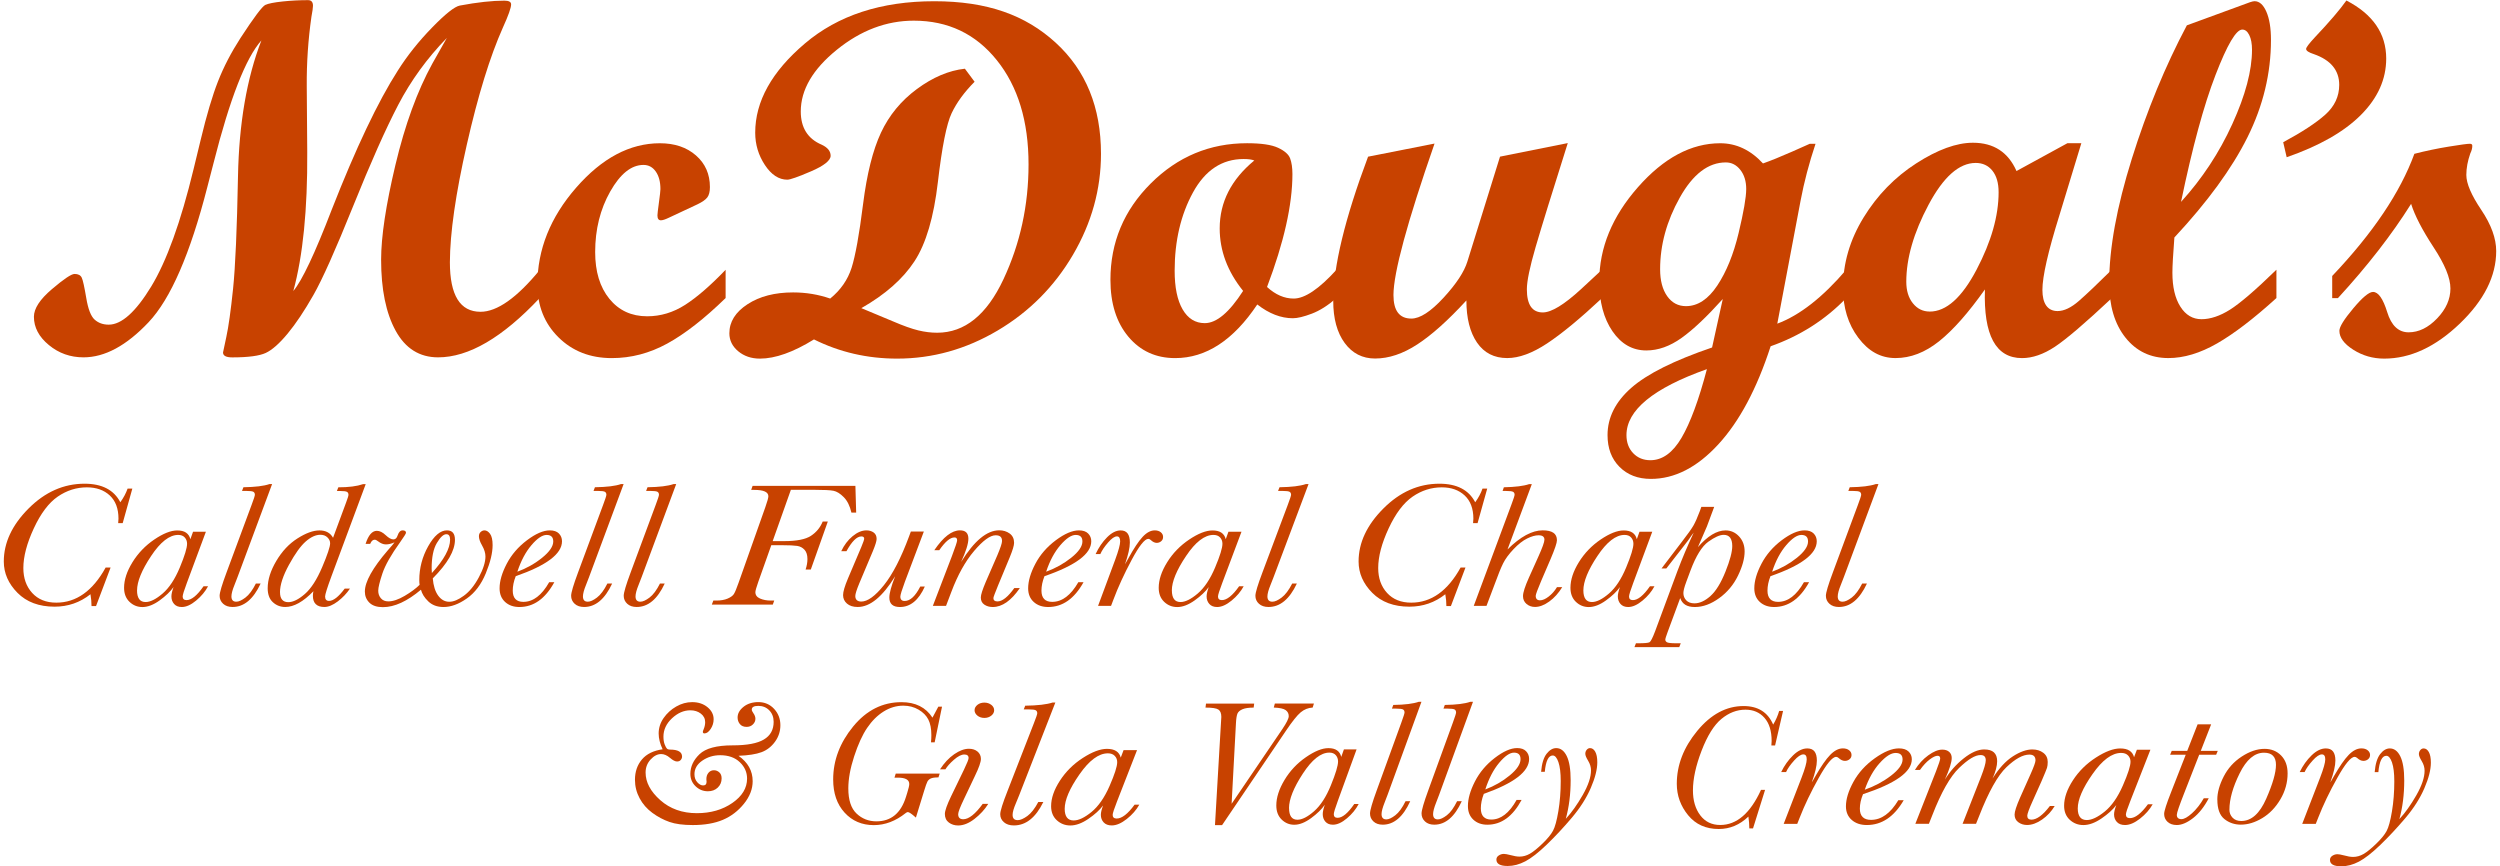<svg width="329" height="114" viewBox="0 0 329 114" fill="none" xmlns="http://www.w3.org/2000/svg">
<g clip-path="url(#clip0_129_14126)">
<path d="M71.02 39.223C66.129 44.429 61.673 47.027 57.655 47.027C55.21 47.027 53.35 45.861 52.07 43.529C50.79 41.198 50.155 38.08 50.155 34.171C50.155 31.148 50.781 26.991 52.038 21.704C53.295 16.417 54.918 11.966 56.901 8.36L58.803 4.993C56.202 7.668 54.077 10.601 52.413 13.787C50.749 16.973 48.77 21.424 46.467 27.144C44.163 32.865 42.422 36.765 41.242 38.834C40.063 40.904 38.934 42.599 37.851 43.905C36.768 45.211 35.808 46.06 34.967 46.449C34.126 46.837 32.659 47.032 30.561 47.032C29.752 47.032 29.35 46.815 29.35 46.385C29.35 46.34 29.496 45.662 29.784 44.343C30.072 43.023 30.369 40.913 30.671 38.012C30.972 35.111 31.187 30.177 31.32 23.213C31.452 16.25 32.476 10.285 34.4 5.319C32.343 7.628 30.245 13.005 28.106 21.446L27.284 24.618C25.03 33.407 22.453 39.341 19.546 42.413C16.639 45.491 13.787 47.027 10.989 47.027C9.262 47.027 7.74 46.489 6.433 45.409C5.121 44.329 4.463 43.087 4.463 41.686C4.463 40.606 5.249 39.399 6.826 38.057C8.403 36.715 9.394 36.051 9.81 36.051C10.286 36.051 10.601 36.214 10.756 36.539C10.912 36.864 11.104 37.755 11.351 39.209C11.593 40.669 11.959 41.618 12.452 42.061C12.946 42.504 13.563 42.725 14.308 42.725C15.994 42.725 17.855 41.058 19.889 37.723C21.922 34.388 23.787 29.232 25.474 22.26L26.424 18.342C27.192 15.147 27.947 12.598 28.692 10.7C29.436 8.803 30.424 6.9 31.649 5.002C33.422 2.282 34.514 0.831 34.917 0.646C35.319 0.461 36.078 0.312 37.193 0.194C38.308 0.077 39.419 0.018 40.534 0.018C40.973 0.018 41.188 0.267 41.188 0.764C41.188 1.003 41.119 1.487 40.982 2.223C40.552 5.246 40.346 8.278 40.369 11.324L40.433 20.005C40.479 27.56 39.867 33.66 38.6 38.301C39.757 36.919 41.439 33.358 43.647 27.614C46.837 19.476 49.739 13.362 52.358 9.282C53.601 7.316 55.105 5.432 56.86 3.629C58.615 1.826 59.836 0.859 60.512 0.732C62.825 0.298 64.781 0.086 66.376 0.086C66.966 0.086 67.263 0.249 67.263 0.574C67.263 1.026 66.902 2.042 66.184 3.62C64.484 7.424 62.902 12.562 61.431 19.042C59.959 25.518 59.218 30.678 59.205 34.519C59.205 38.857 60.548 41.031 63.236 41.031C65.421 41.031 68.017 39.196 71.034 35.527V39.25L71.02 39.223Z" fill="#C84200"/>
<path d="M95.491 39.223C92.694 41.943 90.134 43.941 87.808 45.215C85.481 46.489 83.054 47.126 80.517 47.126C77.679 47.126 75.334 46.214 73.493 44.388C71.646 42.562 70.723 40.249 70.723 37.443C70.723 32.843 72.423 28.595 75.819 24.7C79.215 20.805 82.89 18.852 86.843 18.852C88.786 18.852 90.372 19.386 91.592 20.457C92.812 21.527 93.425 22.915 93.425 24.618C93.425 25.224 93.311 25.676 93.082 25.979C92.854 26.281 92.419 26.584 91.789 26.887L87.99 28.667C87.533 28.884 87.195 28.992 86.976 28.992C86.669 28.992 86.519 28.776 86.519 28.346C86.519 28.175 86.583 27.605 86.715 26.647C86.848 25.689 86.912 25.097 86.912 24.881C86.912 23.931 86.711 23.163 86.304 22.58C85.897 21.997 85.358 21.704 84.681 21.704C83.086 21.704 81.628 22.87 80.307 25.201C78.986 27.533 78.324 30.19 78.324 33.168C78.324 35.739 78.945 37.791 80.193 39.322C81.441 40.854 83.095 41.623 85.17 41.623C86.939 41.623 88.603 41.121 90.166 40.118C91.729 39.115 93.503 37.574 95.491 35.504V39.228V39.223Z" fill="#C84200"/>
<path d="M113.339 40.547L117.53 42.296C118.883 42.879 119.994 43.272 120.853 43.48C121.712 43.688 122.54 43.787 123.326 43.787C126.955 43.787 129.862 41.437 132.06 36.742C134.259 32.047 135.356 27.009 135.356 21.631C135.356 15.951 133.962 11.383 131.178 7.917C128.395 4.451 124.752 2.72 120.254 2.72C116.653 2.72 113.27 3.999 110.117 6.557C106.963 9.114 105.382 11.821 105.382 14.668C105.382 16.805 106.3 18.265 108.133 19.042C108.919 19.408 109.312 19.896 109.312 20.502C109.312 21.107 108.453 21.808 106.739 22.544C105.025 23.281 103.983 23.647 103.613 23.647C102.498 23.647 101.515 23.005 100.665 21.722C99.815 20.439 99.385 19.02 99.385 17.465C99.385 13.339 101.565 9.426 105.921 5.725C110.277 2.024 115.953 0.163 122.942 0.163C129.93 0.163 134.953 1.984 138.93 5.621C142.906 9.259 144.89 14.135 144.89 20.244C144.89 24.908 143.66 29.336 141.206 33.525C138.752 37.714 135.442 41.04 131.279 43.502C127.119 45.965 122.713 47.194 118.06 47.194C114.153 47.194 110.505 46.354 107.118 44.668C104.39 46.354 102.018 47.194 100.011 47.194C98.878 47.194 97.918 46.869 97.145 46.223C96.373 45.577 95.984 44.786 95.984 43.859C95.984 42.35 96.78 41.076 98.375 40.036C99.97 38.997 101.967 38.482 104.371 38.482C106.076 38.482 107.703 38.753 109.253 39.291C110.629 38.17 111.566 36.819 112.068 35.242C112.571 33.665 113.074 30.881 113.577 26.887C114.079 22.892 114.866 19.752 115.935 17.461C117.005 15.174 118.581 13.254 120.67 11.713C122.759 10.172 124.857 9.277 126.978 9.042L128.257 10.759C126.905 12.119 125.894 13.502 125.232 14.903C124.569 16.304 123.966 19.322 123.426 23.954C122.887 28.586 121.863 32.061 120.346 34.383C118.828 36.706 116.497 38.762 113.353 40.552L113.339 40.547Z" fill="#C84200"/>
<path d="M175.878 39.223C174.763 40.195 173.685 40.882 172.633 41.279C171.582 41.677 170.755 41.88 170.142 41.88C168.57 41.88 167.007 41.275 165.458 40.068C162.313 44.777 158.711 47.126 154.648 47.126C152.116 47.126 150.064 46.187 148.491 44.307C146.919 42.427 146.133 39.932 146.133 36.824C146.133 31.903 147.902 27.673 151.44 24.144C154.977 20.615 159.205 18.848 164.118 18.848C165.974 18.848 167.336 19.047 168.195 19.449C169.055 19.851 169.589 20.317 169.786 20.859C169.982 21.401 170.083 22.079 170.083 22.901C170.083 26.941 168.968 31.894 166.742 37.768C167.857 38.785 169.023 39.291 170.248 39.291C171.71 39.291 173.589 38.026 175.883 35.5V39.223H175.878ZM165.069 21.121C164.74 20.99 164.274 20.927 163.661 20.927C160.823 20.927 158.602 22.395 156.993 25.332C155.389 28.27 154.584 31.704 154.584 35.631C154.584 37.813 154.931 39.508 155.631 40.714C156.33 41.921 157.304 42.526 158.547 42.526C160.096 42.526 161.778 41.112 163.593 38.283C161.541 35.735 160.512 32.992 160.512 30.059C160.512 26.602 162.03 23.624 165.064 21.121H165.069Z" fill="#C84200"/>
<path d="M210.834 39.223C207.95 41.921 205.537 43.914 203.595 45.197C201.652 46.48 199.902 47.122 198.352 47.122C196.629 47.122 195.299 46.44 194.371 45.079C193.443 43.719 192.977 41.871 192.977 39.539C190.573 42.151 188.425 44.081 186.523 45.319C184.622 46.562 182.766 47.181 180.956 47.181C179.297 47.181 177.963 46.498 176.962 45.138C175.961 43.778 175.453 41.93 175.453 39.598C175.453 35.106 176.98 28.78 180.038 20.619L188.786 18.893C185.189 29.246 183.388 35.884 183.379 38.821C183.379 40.891 184.165 41.925 185.737 41.925C186.871 41.925 188.283 41.013 189.965 39.187C191.647 37.361 192.694 35.771 193.11 34.411L197.401 20.615L206.319 18.83C204.262 25.328 202.85 29.896 202.082 32.531C201.314 35.165 200.935 37.009 200.935 38.071C200.935 40.104 201.634 41.117 203.032 41.117C204.166 41.117 205.848 40.091 208.078 38.039L210.834 35.481V39.205V39.223Z" fill="#C84200"/>
<path d="M242.97 39.223C240.196 42.093 236.878 44.207 233.016 45.568C231.201 51.162 228.907 55.468 226.119 58.491C223.335 61.514 220.382 63.023 217.256 63.023C215.551 63.023 214.176 62.495 213.124 61.438C212.073 60.38 211.552 58.988 211.552 57.258C211.552 54.949 212.594 52.874 214.678 51.04C216.763 49.205 220.309 47.434 225.31 45.73L226.717 39.35C224.619 41.681 222.809 43.394 221.278 44.483C219.747 45.572 218.211 46.119 216.657 46.119C214.843 46.119 213.357 45.278 212.201 43.593C211.045 41.907 210.464 39.716 210.464 37.018C210.464 32.612 212.164 28.482 215.556 24.632C218.952 20.777 222.563 18.852 226.379 18.852C228.495 18.852 230.374 19.738 232.01 21.509C232.993 21.166 234.272 20.646 235.845 19.955L238.171 18.92H238.925C238.075 21.469 237.422 23.95 236.965 26.367L233.893 42.594C236.841 41.492 239.862 39.128 242.966 35.5V39.223H242.97ZM224.624 48.581C217.572 51.085 214.043 53.981 214.043 57.262C214.043 58.234 214.34 59.029 214.93 59.644C215.519 60.258 216.273 60.565 217.192 60.565C218.764 60.565 220.131 59.585 221.287 57.619C222.444 55.653 223.559 52.644 224.629 48.581H224.624ZM221.872 40.289C223.422 40.289 224.798 39.381 226 37.569C227.202 35.757 228.134 33.457 228.801 30.669C229.469 27.881 229.802 25.951 229.802 24.871C229.802 23.855 229.546 23.019 229.035 22.363C228.523 21.708 227.883 21.374 227.12 21.374C224.807 21.374 222.787 22.919 221.059 26.006C219.331 29.092 218.472 32.233 218.472 35.432C218.472 36.923 218.783 38.102 219.404 38.979C220.026 39.856 220.853 40.289 221.877 40.289H221.872Z" fill="#C84200"/>
<path d="M277.922 39.223C274.425 42.504 271.925 44.641 270.421 45.635C268.918 46.629 267.473 47.126 266.098 47.126C262.647 47.126 261.02 44.112 261.216 38.089C259.031 41.175 257.016 43.453 255.174 44.921C253.327 46.39 251.421 47.122 249.456 47.122C247.491 47.122 245.9 46.232 244.556 44.451C243.213 42.671 242.541 40.484 242.541 37.895C242.541 34.655 243.441 31.568 245.242 28.631C247.043 25.694 249.351 23.322 252.171 21.505C254.991 19.688 257.477 18.785 259.639 18.785C262.368 18.785 264.278 20.027 265.371 22.508L272.067 18.848H273.904L271.016 28.337C269.526 33.109 268.781 36.381 268.781 38.152C268.781 39.923 269.443 40.936 270.778 40.936C271.628 40.936 272.57 40.488 273.593 39.594C274.617 38.699 276.057 37.33 277.913 35.495V39.219L277.922 39.223ZM253.944 41.004C256.129 41.004 258.186 39.164 260.119 35.481C262.053 31.799 263.017 28.405 263.017 25.296C263.017 24.085 262.743 23.141 262.199 22.463C261.655 21.785 260.919 21.442 260.005 21.442C257.82 21.442 255.75 23.276 253.798 26.945C251.842 30.615 250.868 33.995 250.868 37.081C250.868 38.247 251.156 39.191 251.737 39.914C252.317 40.638 253.053 40.999 253.949 40.999L253.944 41.004Z" fill="#C84200"/>
<path d="M299.577 39.223C296.606 41.921 294.001 43.914 291.766 45.197C289.527 46.48 287.392 47.122 285.363 47.122C283.027 47.122 281.144 46.227 279.713 44.433C278.283 42.639 277.57 40.235 277.57 37.212C277.57 32.68 278.562 27.235 280.55 20.89C282.538 14.541 284.951 8.69 287.79 3.335L296.108 0.289C296.369 0.203 296.565 0.158 296.698 0.158C297.333 0.158 297.85 0.619 298.252 1.536C298.654 2.454 298.86 3.692 298.86 5.246C298.86 9.652 297.831 13.913 295.779 18.039C293.727 22.165 290.514 26.566 286.149 31.252C285.975 33.498 285.888 35.043 285.888 35.884C285.888 37.764 286.236 39.25 286.935 40.353C287.634 41.455 288.562 42.007 289.718 42.007C290.875 42.007 292.155 41.586 293.485 40.741C294.815 39.896 296.849 38.152 299.577 35.495V39.219V39.223ZM287.031 26.561C289.805 23.511 292.054 20.1 293.777 16.313C295.5 12.531 296.364 9.273 296.364 6.552C296.364 5.752 296.245 5.106 296.003 4.618C295.761 4.13 295.459 3.891 295.084 3.891C294.275 3.891 293.101 5.879 291.565 9.86C290.025 13.836 288.512 19.408 287.026 26.561H287.031Z" fill="#C84200"/>
<path d="M308.782 0.063C312.279 1.875 314.025 4.424 314.025 7.705C314.025 10.425 312.919 12.897 310.702 15.12C308.485 17.343 305.227 19.2 300.926 20.692L300.469 18.717C302.959 17.379 304.811 16.164 306.022 15.075C307.233 13.986 307.841 12.684 307.841 11.17C307.841 9.25 306.726 7.899 304.5 7.122C303.823 6.905 303.485 6.679 303.485 6.439C303.485 6.245 303.869 5.739 304.632 4.916C306.552 2.888 307.941 1.265 308.792 0.059L308.782 0.063Z" fill="#C84200"/>
<path d="M317.723 20.244C319.231 19.856 320.748 19.539 322.275 19.291C323.801 19.042 324.72 18.92 325.026 18.92C325.246 18.92 325.355 19.006 325.355 19.178C325.355 19.503 325.269 19.837 325.095 20.181C324.748 21.175 324.569 22.119 324.569 23.028C324.569 24.148 325.232 25.685 326.539 27.628C327.846 29.576 328.5 31.378 328.5 33.041C328.5 36.345 326.9 39.53 323.701 42.594C320.501 45.658 317.188 47.194 313.76 47.194C312.274 47.194 310.921 46.806 309.697 46.028C308.472 45.251 307.864 44.42 307.864 43.534C307.864 43.014 308.472 42.034 309.683 40.588C310.894 39.142 311.762 38.419 312.288 38.419C312.987 38.419 313.609 39.304 314.157 41.076C314.701 42.847 315.643 43.733 316.973 43.733C318.303 43.733 319.555 43.123 320.725 41.903C321.895 40.683 322.476 39.372 322.476 37.967C322.476 36.562 321.736 34.795 320.25 32.526C318.765 30.258 317.782 28.36 317.302 26.828C314.77 30.868 311.557 35.002 307.672 39.232H306.918V36.318C312.27 30.683 315.871 25.328 317.727 20.253L317.723 20.244Z" fill="#C84200"/>
<path d="M13.919 74.686H14.555L12.639 79.757H12.045C12.045 79.273 12 78.753 11.904 78.202C10.533 79.291 8.956 79.838 7.182 79.838C5.135 79.838 3.507 79.232 2.305 78.021C1.103 76.81 0.5 75.432 0.5 73.891C0.5 71.424 1.583 69.101 3.754 66.923C5.925 64.745 8.384 63.656 11.127 63.656C12.274 63.656 13.238 63.859 14.024 64.266C14.81 64.673 15.414 65.283 15.834 66.096C16.259 65.513 16.575 64.912 16.794 64.298H17.416L16.145 68.848H15.551C15.578 68.64 15.592 68.446 15.592 68.261C15.592 66.941 15.213 65.92 14.45 65.206C13.686 64.492 12.681 64.135 11.433 64.135C10.062 64.135 8.782 64.542 7.598 65.355C6.414 66.169 5.363 67.56 4.449 69.531C3.535 71.501 3.073 73.245 3.073 74.759C3.073 76.087 3.462 77.181 4.234 78.03C5.007 78.88 6.067 79.309 7.411 79.309C10.043 79.309 12.21 77.764 13.91 74.677L13.919 74.686Z" fill="#C84200"/>
<path d="M25.405 69.973H27.096L24.587 76.725C24.221 77.701 24.039 78.293 24.039 78.5C24.039 78.654 24.08 78.772 24.167 78.853C24.253 78.934 24.377 78.975 24.546 78.975C25.195 78.975 25.94 78.369 26.785 77.154H27.38C27.014 77.845 26.488 78.473 25.807 79.038C25.126 79.603 24.5 79.883 23.924 79.883C23.481 79.883 23.143 79.748 22.91 79.481C22.677 79.214 22.558 78.88 22.558 78.491C22.558 78.175 22.654 77.764 22.841 77.258C22.416 77.85 21.804 78.437 21.004 79.016C20.204 79.594 19.445 79.888 18.741 79.888C18.083 79.888 17.516 79.657 17.041 79.201C16.566 78.744 16.328 78.125 16.328 77.353C16.328 76.309 16.694 75.188 17.43 73.995C18.165 72.802 19.121 71.804 20.3 71.004C21.479 70.204 22.485 69.806 23.321 69.806C23.81 69.806 24.199 69.901 24.482 70.095C24.765 70.29 24.957 70.574 25.053 70.959L25.405 69.978V69.973ZM18.033 77.696C18.033 78.202 18.129 78.586 18.316 78.844C18.504 79.101 18.787 79.228 19.162 79.228C19.783 79.228 20.528 78.857 21.397 78.112C22.265 77.366 23.019 76.227 23.659 74.691C24.299 73.155 24.619 72.111 24.619 71.555C24.619 71.234 24.518 70.959 24.317 70.733C24.116 70.507 23.828 70.394 23.449 70.394C22.302 70.394 21.113 71.32 19.884 73.173C18.654 75.025 18.037 76.535 18.037 77.701L18.033 77.696Z" fill="#C84200"/>
<path d="M33.678 76.792H34.3C33.34 78.853 32.11 79.879 30.607 79.879C30.09 79.879 29.674 79.739 29.368 79.458C29.062 79.178 28.902 78.826 28.902 78.406C28.902 77.985 29.208 76.964 29.816 75.328L33.116 66.431C33.399 65.676 33.541 65.238 33.541 65.116C33.541 64.93 33.477 64.799 33.349 64.723C33.221 64.646 32.906 64.605 32.398 64.605H31.85L32.033 64.122C33.582 64.099 34.725 63.959 35.456 63.706H35.808L31.269 75.92C31.205 76.115 31.068 76.462 30.863 76.969C30.588 77.637 30.456 78.143 30.456 78.491C30.456 78.722 30.511 78.894 30.616 79.011C30.721 79.129 30.885 79.183 31.1 79.183C31.42 79.183 31.818 79.002 32.298 78.641C32.778 78.279 33.239 77.66 33.678 76.783V76.792Z" fill="#C84200"/>
<path d="M45.365 77.461H46.055C45.63 78.089 45.1 78.654 44.456 79.142C43.811 79.63 43.221 79.879 42.687 79.879C42.188 79.879 41.814 79.757 41.558 79.508C41.302 79.26 41.178 78.898 41.178 78.415C41.178 78.193 41.201 77.99 41.247 77.805C39.912 79.187 38.678 79.879 37.54 79.879C36.9 79.879 36.356 79.666 35.904 79.246C35.451 78.826 35.227 78.211 35.227 77.416C35.227 76.3 35.602 75.107 36.356 73.828C37.111 72.549 38.038 71.559 39.149 70.855C40.26 70.15 41.219 69.802 42.038 69.802C42.463 69.802 42.819 69.883 43.116 70.046C43.413 70.208 43.651 70.448 43.829 70.773L45.548 66.128C45.754 65.577 45.859 65.242 45.859 65.125C45.859 64.939 45.795 64.808 45.667 64.732C45.539 64.655 45.228 64.614 44.73 64.614H44.337L44.52 64.131C45.882 64.131 46.969 63.991 47.774 63.715H48.126L43.614 75.848C43.061 77.348 42.783 78.229 42.783 78.5C42.783 78.695 42.828 78.835 42.915 78.934C43.002 79.034 43.135 79.079 43.304 79.079C43.587 79.079 43.898 78.943 44.241 78.677C44.583 78.41 44.958 78.003 45.36 77.466L45.365 77.461ZM36.85 77.945C36.85 78.374 36.941 78.699 37.124 78.916C37.307 79.133 37.577 79.246 37.933 79.246C38.564 79.246 39.291 78.889 40.118 78.171C40.945 77.452 41.704 76.268 42.403 74.623C43.103 72.978 43.445 71.935 43.445 71.496C43.445 71.212 43.327 70.954 43.093 70.724C42.86 70.493 42.55 70.376 42.161 70.376C41.549 70.376 40.909 70.669 40.237 71.257C39.565 71.844 38.834 72.861 38.038 74.311C37.243 75.762 36.845 76.973 36.845 77.949L36.85 77.945Z" fill="#C84200"/>
<path d="M48.72 71.573H48.112C48.478 70.43 48.971 69.856 49.593 69.856C49.968 69.856 50.361 70.05 50.763 70.434C51.156 70.805 51.49 70.986 51.764 70.986C52.038 70.986 52.216 70.814 52.326 70.466C52.477 70.019 52.696 69.797 52.989 69.797C53.281 69.797 53.428 69.906 53.428 70.118C53.428 70.218 53.167 70.633 52.651 71.361C51.458 73.019 50.681 74.397 50.319 75.486C49.959 76.575 49.776 77.326 49.776 77.732C49.776 78.139 49.89 78.455 50.123 78.731C50.356 79.007 50.681 79.142 51.101 79.142C51.723 79.142 52.44 78.898 53.258 78.415C54.077 77.931 54.73 77.448 55.219 76.964C55.192 76.77 55.178 76.566 55.178 76.354C55.178 74.772 55.567 73.281 56.348 71.889C57.13 70.498 57.952 69.797 58.816 69.797C59.173 69.797 59.438 69.901 59.612 70.109C59.785 70.317 59.872 70.629 59.872 71.044C59.872 71.749 59.63 72.527 59.145 73.372C58.661 74.217 57.93 75.129 56.952 76.115C57.038 77.091 57.271 77.845 57.664 78.383C58.058 78.921 58.542 79.192 59.123 79.192C59.703 79.192 60.32 78.925 61.051 78.392C61.783 77.859 62.441 77.05 63.017 75.97C63.593 74.89 63.885 73.977 63.885 73.231C63.885 72.784 63.734 72.296 63.433 71.767C63.158 71.293 63.026 70.891 63.026 70.57C63.026 70.33 63.103 70.145 63.259 70.005C63.414 69.865 63.579 69.797 63.757 69.797C64.022 69.797 64.264 69.946 64.488 70.245C64.712 70.543 64.827 71.044 64.827 71.745C64.827 72.757 64.529 73.995 63.931 75.45C63.332 76.905 62.505 78.008 61.435 78.758C60.37 79.508 59.346 79.883 58.368 79.883C57.541 79.883 56.874 79.635 56.362 79.142C55.85 78.65 55.53 78.134 55.398 77.606C54.497 78.365 53.624 78.939 52.792 79.323C51.96 79.707 51.151 79.901 50.383 79.901C49.616 79.901 49.012 79.707 48.615 79.314C48.217 78.921 48.016 78.433 48.016 77.85C48.016 76.566 49.026 74.754 51.046 72.409C51.544 71.849 51.837 71.501 51.919 71.37C51.517 71.555 51.133 71.645 50.777 71.645C50.447 71.645 50.1 71.505 49.734 71.221C49.575 71.09 49.433 71.026 49.309 71.026C49.086 71.026 48.903 71.175 48.761 71.474L48.72 71.578V71.573ZM56.837 75.409C57.637 74.533 58.236 73.729 58.633 72.996C59.031 72.264 59.232 71.605 59.232 71.022C59.232 70.782 59.191 70.606 59.113 70.484C59.036 70.362 58.908 70.303 58.739 70.303C58.364 70.303 57.948 70.687 57.491 71.456C57.034 72.224 56.805 73.34 56.805 74.808C56.805 74.976 56.814 75.179 56.833 75.409H56.837Z" fill="#C84200"/>
<path d="M72.272 76.621H72.949C71.756 78.794 70.225 79.883 68.355 79.883C67.583 79.883 66.957 79.662 66.472 79.219C65.988 78.776 65.745 78.18 65.745 77.425C65.745 76.472 66.056 75.396 66.682 74.198C67.308 73.001 68.195 71.966 69.347 71.099C70.499 70.231 71.5 69.797 72.354 69.797C72.88 69.797 73.282 69.933 73.552 70.208C73.822 70.484 73.959 70.823 73.959 71.23C73.959 72.061 73.451 72.856 72.437 73.62C71.422 74.384 69.9 75.12 67.871 75.825C67.606 76.494 67.478 77.127 67.478 77.728C67.478 78.22 67.596 78.586 67.829 78.835C68.063 79.083 68.41 79.205 68.872 79.205C70.16 79.205 71.29 78.347 72.268 76.625L72.272 76.621ZM68.085 75.238C69.297 74.79 70.389 74.176 71.353 73.394C72.318 72.612 72.807 71.898 72.807 71.261C72.807 70.968 72.734 70.751 72.588 70.611C72.441 70.471 72.222 70.398 71.934 70.398C71.372 70.398 70.704 70.846 69.941 71.74C69.178 72.635 68.556 73.801 68.085 75.238Z" fill="#C84200"/>
<path d="M79.937 76.792H80.559C79.599 78.853 78.369 79.879 76.866 79.879C76.349 79.879 75.933 79.739 75.627 79.458C75.321 79.178 75.161 78.826 75.161 78.406C75.161 77.985 75.467 76.964 76.075 75.328L79.375 66.431C79.658 65.676 79.8 65.238 79.8 65.116C79.8 64.93 79.736 64.799 79.608 64.723C79.48 64.646 79.165 64.605 78.657 64.605H78.109L78.292 64.122C79.841 64.099 80.984 63.959 81.715 63.706H82.067L77.528 75.92C77.464 76.115 77.327 76.462 77.122 76.969C76.847 77.637 76.715 78.143 76.715 78.491C76.715 78.722 76.77 78.894 76.875 79.011C76.98 79.129 77.144 79.183 77.359 79.183C77.679 79.183 78.077 79.002 78.557 78.641C79.037 78.279 79.498 77.66 79.937 76.783V76.792Z" fill="#C84200"/>
<path d="M86.857 76.792H87.478C86.519 78.853 85.289 79.879 83.785 79.879C83.269 79.879 82.853 79.739 82.547 79.458C82.241 79.178 82.081 78.826 82.081 78.406C82.081 77.985 82.387 76.964 82.995 75.328L86.295 66.431C86.578 65.676 86.72 65.238 86.72 65.116C86.72 64.93 86.656 64.799 86.528 64.723C86.4 64.646 86.085 64.605 85.577 64.605H85.029L85.212 64.122C86.761 64.099 87.904 63.959 88.635 63.706H88.987L84.448 75.92C84.384 76.115 84.247 76.462 84.041 76.969C83.767 77.637 83.635 78.143 83.635 78.491C83.635 78.722 83.689 78.894 83.795 79.011C83.9 79.129 84.064 79.183 84.279 79.183C84.599 79.183 84.997 79.002 85.477 78.641C85.957 78.279 86.418 77.66 86.857 76.783V76.792Z" fill="#C84200"/>
<path d="M112.571 63.932L112.672 67.457H112.046C111.844 66.58 111.511 65.906 111.04 65.427C110.569 64.949 110.117 64.673 109.687 64.587C109.257 64.501 108.426 64.46 107.201 64.46H104.079L101.684 71.212H103.211C104.838 71.212 106.003 70.981 106.712 70.52C107.42 70.059 107.941 69.431 108.27 68.631H108.942L106.702 74.949H106.017C106.177 74.474 106.259 74.013 106.259 73.566C106.259 73.037 106.131 72.63 105.875 72.35C105.619 72.07 105.295 71.898 104.906 71.84C104.518 71.781 103.864 71.749 102.955 71.749H101.501L99.792 76.566C99.536 77.298 99.408 77.75 99.408 77.927C99.408 78.311 99.614 78.591 100.02 78.767C100.427 78.943 100.893 79.034 101.419 79.034H101.89L101.702 79.562H93.676L93.877 79.034H94.261C94.851 79.034 95.349 78.948 95.751 78.776C96.153 78.604 96.432 78.406 96.579 78.175C96.725 77.945 96.93 77.452 97.2 76.684L100.72 66.738C100.985 65.983 101.117 65.509 101.117 65.31C101.117 64.75 100.5 64.47 99.266 64.47H98.855L99.042 63.941H112.585L112.571 63.932Z" fill="#C84200"/>
<path d="M121.109 77.185H121.708C120.899 78.984 119.806 79.883 118.431 79.883C117.964 79.883 117.617 79.779 117.384 79.571C117.151 79.364 117.037 79.052 117.037 78.636C117.037 78.053 117.293 77.118 117.804 75.834C116.141 78.532 114.5 79.879 112.873 79.879C112.274 79.879 111.803 79.73 111.46 79.431C111.118 79.133 110.949 78.758 110.949 78.315C110.949 77.872 111.163 77.149 111.588 76.137L113.344 71.998C113.6 71.383 113.727 71.013 113.727 70.891C113.727 70.692 113.604 70.593 113.357 70.593C112.759 70.593 112.105 71.243 111.392 72.54H110.706C111.086 71.731 111.584 71.076 112.201 70.565C112.818 70.055 113.426 69.797 114.025 69.797C114.395 69.797 114.71 69.892 114.971 70.077C115.231 70.263 115.364 70.547 115.364 70.922C115.364 71.194 115.199 71.731 114.866 72.536L113.069 76.801C112.727 77.633 112.557 78.175 112.557 78.437C112.557 78.677 112.626 78.857 112.759 78.979C112.891 79.101 113.088 79.165 113.344 79.165C114.18 79.165 115.172 78.446 116.324 77.009C117.475 75.572 118.577 73.435 119.628 70.602L119.87 69.946H121.58L119.084 76.562C118.687 77.637 118.485 78.288 118.485 78.509C118.485 78.704 118.531 78.844 118.627 78.943C118.723 79.043 118.865 79.088 119.057 79.088C119.779 79.088 120.465 78.455 121.109 77.185Z" fill="#C84200"/>
<path d="M133.482 77.393H134.208C133.637 78.225 133.057 78.844 132.462 79.26C131.868 79.675 131.265 79.883 130.643 79.883C130.214 79.883 129.848 79.779 129.537 79.567C129.226 79.355 129.076 79.043 129.076 78.627C129.076 78.279 129.295 77.597 129.729 76.575L131.256 73.06C131.663 72.097 131.868 71.478 131.868 71.194C131.868 70.941 131.8 70.751 131.663 70.629C131.525 70.507 131.315 70.443 131.027 70.443C130.305 70.443 129.364 71.13 128.198 72.499C127.032 73.869 126.036 75.667 125.2 77.886L124.5 79.73H122.764L125.273 73.182C125.73 71.975 125.958 71.284 125.958 71.108C125.958 70.977 125.931 70.882 125.872 70.819C125.812 70.755 125.725 70.728 125.602 70.728C125.04 70.728 124.377 71.288 123.605 72.409H122.951C124.139 70.665 125.264 69.793 126.329 69.793C126.699 69.793 126.978 69.883 127.16 70.064C127.343 70.245 127.439 70.52 127.439 70.886C127.439 71.546 127.119 72.567 126.484 73.95C128.203 71.175 129.875 69.788 131.503 69.788C132.024 69.788 132.481 69.928 132.869 70.208C133.258 70.489 133.454 70.9 133.454 71.438C133.454 71.785 133.258 72.427 132.869 73.372L131.343 77.05C130.936 78.04 130.73 78.595 130.73 78.708C130.73 78.853 130.776 78.966 130.867 79.038C130.959 79.11 131.087 79.147 131.26 79.147C131.585 79.147 131.932 78.998 132.302 78.704C132.673 78.41 133.066 77.967 133.486 77.384L133.482 77.393Z" fill="#C84200"/>
<path d="M141.905 76.621H142.591C141.384 78.794 139.835 79.883 137.943 79.883C137.166 79.883 136.53 79.662 136.041 79.219C135.552 78.776 135.305 78.18 135.305 77.425C135.305 76.472 135.621 75.396 136.251 74.198C136.882 73.001 137.783 71.966 138.943 71.099C140.104 70.231 141.124 69.797 141.988 69.797C142.518 69.797 142.924 69.933 143.199 70.208C143.473 70.484 143.61 70.823 143.61 71.23C143.61 72.061 143.098 72.856 142.07 73.62C141.041 74.384 139.506 75.12 137.453 75.825C137.188 76.494 137.056 77.127 137.056 77.728C137.056 78.22 137.175 78.586 137.412 78.835C137.65 79.083 138.002 79.205 138.468 79.205C139.771 79.205 140.913 78.347 141.905 76.625V76.621ZM137.673 75.238C138.898 74.79 139.999 74.176 140.977 73.394C141.956 72.612 142.445 71.898 142.445 71.261C142.445 70.968 142.371 70.751 142.225 70.611C142.079 70.471 141.855 70.398 141.562 70.398C140.991 70.398 140.319 70.846 139.547 71.74C138.774 72.635 138.148 73.801 137.673 75.238Z" fill="#C84200"/>
<path d="M144.812 72.911H144.186C144.584 72.052 145.086 71.316 145.69 70.71C146.293 70.105 146.887 69.802 147.477 69.802C147.884 69.802 148.19 69.933 148.391 70.199C148.592 70.466 148.688 70.864 148.688 71.406C148.688 72.075 148.473 73.028 148.048 74.262C148.103 74.185 148.263 73.909 148.519 73.43C149.223 72.147 149.84 71.221 150.37 70.651C150.9 70.082 151.435 69.797 151.965 69.797C152.299 69.797 152.564 69.883 152.765 70.05C152.966 70.218 153.062 70.421 153.062 70.66C153.062 70.9 152.98 71.081 152.811 71.225C152.642 71.37 152.445 71.442 152.221 71.442C151.965 71.442 151.705 71.316 151.435 71.062C151.33 70.963 151.225 70.913 151.12 70.913C150.644 70.913 149.913 71.835 148.926 73.683C147.938 75.532 147.139 77.271 146.531 78.898L146.215 79.73H144.506L146.773 73.62C147.203 72.454 147.413 71.659 147.413 71.248C147.413 71.026 147.376 70.859 147.308 70.751C147.239 70.642 147.129 70.588 146.988 70.588C146.672 70.588 146.284 70.859 145.813 71.406C145.342 71.953 145.009 72.45 144.808 72.906L144.812 72.911Z" fill="#C84200"/>
<path d="M161.673 69.973H163.382L160.846 76.725C160.476 77.701 160.288 78.293 160.288 78.5C160.288 78.654 160.329 78.772 160.416 78.853C160.503 78.934 160.631 78.975 160.8 78.975C161.454 78.975 162.212 78.369 163.067 77.154H163.666C163.296 77.845 162.765 78.473 162.075 79.038C161.385 79.603 160.754 79.883 160.174 79.883C159.726 79.883 159.383 79.748 159.146 79.481C158.908 79.214 158.789 78.88 158.789 78.491C158.789 78.175 158.885 77.764 159.072 77.258C158.643 77.85 158.026 78.437 157.212 79.016C156.399 79.594 155.635 79.888 154.922 79.888C154.255 79.888 153.684 79.657 153.204 79.201C152.724 78.744 152.486 78.125 152.486 77.353C152.486 76.309 152.856 75.188 153.597 73.995C154.337 72.802 155.306 71.804 156.499 71.004C157.692 70.204 158.711 69.806 159.557 69.806C160.051 69.806 160.444 69.901 160.732 70.095C161.019 70.29 161.216 70.574 161.307 70.959L161.664 69.978L161.673 69.973ZM154.218 77.696C154.218 78.202 154.314 78.586 154.502 78.844C154.689 79.101 154.977 79.228 155.357 79.228C155.983 79.228 156.737 78.857 157.614 78.112C158.492 77.366 159.255 76.227 159.904 74.691C160.553 73.155 160.873 72.111 160.873 71.555C160.873 71.234 160.773 70.959 160.567 70.733C160.361 70.507 160.069 70.394 159.689 70.394C158.529 70.394 157.326 71.32 156.083 73.173C154.84 75.025 154.214 76.535 154.214 77.701L154.218 77.696Z" fill="#C84200"/>
<path d="M170.042 76.792H170.668C169.699 78.853 168.456 79.879 166.934 79.879C166.413 79.879 165.992 79.739 165.681 79.458C165.371 79.178 165.211 78.826 165.211 78.406C165.211 77.985 165.522 76.964 166.139 75.328L169.475 66.431C169.758 65.676 169.905 65.238 169.905 65.116C169.905 64.93 169.841 64.799 169.713 64.723C169.585 64.646 169.265 64.605 168.753 64.605H168.195L168.383 64.122C169.95 64.099 171.107 63.959 171.847 63.706H172.204L167.615 75.92C167.546 76.115 167.409 76.462 167.204 76.969C166.929 77.637 166.792 78.143 166.792 78.491C166.792 78.722 166.847 78.894 166.957 79.011C167.066 79.129 167.231 79.183 167.45 79.183C167.775 79.183 168.177 79.002 168.662 78.641C169.146 78.279 169.612 77.66 170.06 76.783L170.042 76.792Z" fill="#C84200"/>
<path d="M192.223 74.686H192.858L190.939 79.757H190.344C190.344 79.273 190.299 78.753 190.203 78.202C188.832 79.291 187.255 79.838 185.477 79.838C183.429 79.838 181.802 79.232 180.595 78.021C179.393 76.81 178.79 75.432 178.79 73.891C178.79 71.424 179.878 69.101 182.049 66.923C184.22 64.745 186.679 63.656 189.426 63.656C190.573 63.656 191.537 63.859 192.324 64.266C193.11 64.673 193.713 65.283 194.138 66.096C194.563 65.513 194.883 64.912 195.098 64.298H195.719L194.449 68.848H193.855C193.882 68.64 193.896 68.446 193.896 68.261C193.896 66.941 193.516 65.92 192.753 65.206C191.99 64.492 190.984 64.135 189.737 64.135C188.365 64.135 187.086 64.542 185.902 65.355C184.718 66.169 183.667 67.56 182.748 69.531C181.829 71.501 181.372 73.245 181.372 74.759C181.372 76.087 181.761 77.181 182.538 78.03C183.315 78.88 184.375 79.309 185.719 79.309C188.352 79.309 190.518 77.764 192.223 74.677V74.686Z" fill="#C84200"/>
<path d="M195.624 79.734H193.946L198.896 66.422C199.179 65.667 199.321 65.229 199.321 65.107C199.321 64.93 199.257 64.804 199.129 64.727C199.001 64.65 198.69 64.61 198.192 64.61H197.74L197.909 64.126C199.403 64.094 200.514 63.959 201.236 63.71H201.588L198.389 72.305C200.08 70.629 201.625 69.793 203.014 69.793C203.645 69.793 204.116 69.901 204.426 70.114C204.737 70.326 204.893 70.656 204.893 71.094C204.893 71.442 204.614 72.26 204.061 73.561L202.818 76.453C202.338 77.583 202.1 78.234 202.1 78.415C202.1 78.609 202.146 78.753 202.242 78.853C202.338 78.952 202.475 79.002 202.667 79.002C203.005 79.002 203.384 78.835 203.809 78.505C204.235 78.175 204.596 77.764 204.897 77.271H205.587C205.108 78.053 204.541 78.686 203.883 79.16C203.224 79.635 202.598 79.874 202.009 79.874C201.574 79.874 201.204 79.743 200.893 79.481C200.583 79.219 200.427 78.876 200.427 78.442C200.427 77.981 200.692 77.163 201.218 75.988L202.415 73.326C202.968 72.106 203.247 71.338 203.247 71.022C203.247 70.828 203.183 70.687 203.055 70.588C202.927 70.489 202.735 70.443 202.47 70.443C202.045 70.443 201.547 70.584 200.976 70.864C200.404 71.144 199.806 71.614 199.184 72.269C198.562 72.924 198.11 73.543 197.822 74.117C197.534 74.691 197.159 75.613 196.702 76.874L195.628 79.721L195.624 79.734Z" fill="#C84200"/>
<path d="M215.748 69.973H217.439L214.93 76.725C214.564 77.701 214.381 78.293 214.381 78.5C214.381 78.654 214.422 78.772 214.509 78.853C214.596 78.934 214.719 78.975 214.889 78.975C215.538 78.975 216.283 78.369 217.133 77.154H217.727C217.361 77.845 216.836 78.473 216.155 79.038C215.474 79.603 214.847 79.883 214.272 79.883C213.828 79.883 213.49 79.748 213.257 79.481C213.024 79.214 212.905 78.88 212.905 78.491C212.905 78.175 213.001 77.764 213.188 77.258C212.763 77.85 212.151 78.437 211.346 79.016C210.542 79.594 209.788 79.888 209.084 79.888C208.426 79.888 207.859 79.657 207.384 79.201C206.908 78.744 206.671 78.125 206.671 77.353C206.671 76.309 207.036 75.188 207.772 73.995C208.508 72.802 209.463 71.804 210.643 71.004C211.822 70.204 212.832 69.806 213.668 69.806C214.157 69.806 214.546 69.901 214.834 70.095C215.122 70.29 215.309 70.574 215.405 70.959L215.757 69.978L215.748 69.973ZM208.371 77.696C208.371 78.202 208.467 78.586 208.654 78.844C208.842 79.101 209.125 79.228 209.5 79.228C210.121 79.228 210.866 78.857 211.735 78.112C212.603 77.366 213.357 76.227 213.997 74.691C214.637 73.155 214.957 72.111 214.957 71.555C214.957 71.234 214.857 70.959 214.655 70.733C214.454 70.507 214.166 70.394 213.787 70.394C212.64 70.394 211.452 71.32 210.217 73.173C208.983 75.025 208.371 76.535 208.371 77.701V77.696Z" fill="#C84200"/>
<path d="M219.304 74.813H218.655L221.319 71.32C222.101 70.308 222.613 69.589 222.855 69.165C223.097 68.74 223.381 68.103 223.701 67.253L223.897 66.702H225.588L224.629 69.282L223.445 72.002C224.725 70.534 225.936 69.802 227.083 69.802C227.778 69.802 228.372 70.064 228.861 70.593C229.35 71.121 229.592 71.776 229.592 72.567C229.592 73.498 229.3 74.56 228.719 75.757C228.139 76.955 227.311 77.945 226.242 78.717C225.172 79.49 224.112 79.883 223.047 79.883C221.982 79.883 221.388 79.49 221.114 78.708L219.464 83.168C219.258 83.72 219.153 84.058 219.153 84.18C219.153 84.312 219.222 84.424 219.359 84.515C219.496 84.605 219.893 84.655 220.552 84.655H221.187L220.99 85.161H215.094L215.291 84.655H215.602C216.429 84.655 216.922 84.61 217.082 84.515C217.242 84.42 217.485 83.941 217.814 83.073L220.748 75.156C221.37 73.503 222.083 71.817 222.892 70.096C222.796 70.204 222.549 70.547 222.142 71.135C222.096 71.198 221.946 71.392 221.69 71.722L219.29 74.808L219.304 74.813ZM221.914 76.575C221.658 77.258 221.534 77.75 221.534 78.049C221.534 78.424 221.662 78.744 221.914 79.007C222.165 79.269 222.526 79.4 222.988 79.4C223.673 79.4 224.377 79.079 225.095 78.437C225.812 77.796 226.47 76.729 227.069 75.233C227.668 73.738 227.965 72.617 227.965 71.862C227.965 71.37 227.869 71.004 227.682 70.755C227.494 70.507 227.211 70.385 226.836 70.385C226.329 70.385 225.652 70.687 224.811 71.293C223.97 71.898 223.193 73.155 222.476 75.062L221.914 76.571V76.575Z" fill="#C84200"/>
<path d="M237.399 76.621H238.075C236.882 78.794 235.347 79.883 233.477 79.883C232.705 79.883 232.079 79.662 231.594 79.219C231.11 78.776 230.867 78.18 230.867 77.425C230.867 76.472 231.178 75.396 231.804 74.198C232.431 73.001 233.317 71.966 234.469 71.099C235.621 70.231 236.626 69.797 237.481 69.797C238.007 69.797 238.409 69.933 238.679 70.208C238.948 70.484 239.085 70.823 239.085 71.23C239.085 72.061 238.578 72.856 237.563 73.62C236.549 74.384 235.027 75.12 232.993 75.825C232.728 76.494 232.6 77.127 232.6 77.728C232.6 78.22 232.718 78.586 232.952 78.835C233.185 79.083 233.537 79.205 233.994 79.205C235.283 79.205 236.416 78.347 237.394 76.625L237.399 76.621ZM233.212 75.238C234.423 74.79 235.516 74.176 236.485 73.394C237.454 72.612 237.938 71.898 237.938 71.261C237.938 70.968 237.865 70.751 237.719 70.611C237.572 70.471 237.353 70.398 237.065 70.398C236.503 70.398 235.836 70.846 235.068 71.74C234.3 72.635 233.683 73.801 233.212 75.238Z" fill="#C84200"/>
<path d="M245.068 76.792H245.69C244.73 78.853 243.501 79.879 241.997 79.879C241.48 79.879 241.064 79.739 240.754 79.458C240.443 79.178 240.287 78.826 240.287 78.406C240.287 77.985 240.594 76.964 241.206 75.328L244.506 66.431C244.789 65.676 244.931 65.238 244.931 65.116C244.931 64.93 244.867 64.799 244.739 64.723C244.611 64.646 244.296 64.605 243.788 64.605H243.24L243.423 64.122C244.972 64.099 246.115 63.959 246.851 63.706H247.203L242.66 75.92C242.596 76.115 242.458 76.462 242.253 76.969C241.979 77.637 241.846 78.143 241.846 78.491C241.846 78.722 241.901 78.894 242.006 79.011C242.111 79.129 242.276 79.183 242.49 79.183C242.81 79.183 243.208 79.002 243.688 78.641C244.168 78.279 244.629 77.66 245.068 76.783V76.792Z" fill="#C84200"/>
<path d="M87.204 98.614C86.852 97.868 86.679 97.172 86.679 96.526C86.679 95.794 86.898 95.116 87.332 94.492C87.766 93.869 88.32 93.363 88.991 92.979C89.663 92.594 90.363 92.4 91.085 92.4C91.894 92.4 92.566 92.622 93.105 93.064C93.644 93.507 93.914 94.036 93.914 94.651C93.914 95.112 93.786 95.536 93.525 95.929C93.265 96.323 92.991 96.517 92.703 96.517C92.561 96.517 92.493 96.445 92.493 96.3C92.493 96.246 92.534 96.128 92.611 95.943C92.735 95.645 92.799 95.342 92.799 95.035C92.799 94.574 92.607 94.199 92.227 93.909C91.848 93.62 91.386 93.476 90.852 93.476C89.988 93.476 89.183 93.828 88.434 94.528C87.684 95.229 87.309 96.038 87.309 96.942C87.309 97.348 87.364 97.692 87.474 97.972C87.584 98.252 87.68 98.433 87.771 98.519C87.862 98.605 87.986 98.645 88.15 98.645C89.225 98.645 89.759 98.952 89.759 99.567C89.759 99.721 89.704 99.865 89.59 100.005C89.476 100.145 89.311 100.213 89.097 100.213C88.854 100.213 88.548 100.055 88.178 99.739C87.78 99.4 87.392 99.233 87.012 99.233C86.523 99.233 86.057 99.472 85.618 99.951C85.18 100.43 84.96 100.999 84.96 101.664C84.96 102.947 85.605 104.158 86.894 105.301C88.182 106.44 89.787 107.014 91.706 107.014C93.525 107.014 95.079 106.567 96.373 105.672C97.666 104.777 98.315 103.706 98.315 102.464C98.315 101.632 97.996 100.914 97.36 100.304C96.725 99.694 95.861 99.386 94.773 99.386C93.896 99.386 93.114 99.626 92.424 100.1C91.734 100.575 91.391 101.171 91.391 101.885C91.391 102.314 91.514 102.667 91.766 102.947C92.017 103.227 92.273 103.363 92.534 103.363C92.835 103.363 92.986 103.2 92.986 102.879L92.972 102.739C92.963 102.64 92.959 102.572 92.959 102.531C92.959 102.192 93.05 101.917 93.237 101.695C93.425 101.474 93.663 101.365 93.951 101.365C94.225 101.365 94.458 101.46 94.663 101.646C94.869 101.831 94.965 102.098 94.965 102.436C94.965 102.92 94.796 103.322 94.458 103.647C94.12 103.973 93.685 104.131 93.16 104.131C92.529 104.131 91.99 103.91 91.533 103.467C91.076 103.024 90.852 102.482 90.852 101.835C90.852 100.891 91.254 100.028 92.054 99.255C92.854 98.483 94.307 98.089 96.414 98.089C98.302 98.089 99.673 97.832 100.528 97.317C101.382 96.811 101.812 96.038 101.812 94.999C101.812 94.384 101.62 93.878 101.241 93.485C100.861 93.092 100.377 92.893 99.796 92.893C99.508 92.893 99.293 92.933 99.147 93.015C99.001 93.096 98.933 93.218 98.933 93.39C98.933 93.498 99.001 93.652 99.143 93.851C99.321 94.104 99.412 94.352 99.412 94.587C99.412 94.872 99.303 95.121 99.079 95.337C98.855 95.554 98.585 95.658 98.256 95.658C97.868 95.658 97.57 95.536 97.369 95.288C97.168 95.039 97.068 94.754 97.068 94.425C97.068 93.9 97.328 93.435 97.845 93.019C98.361 92.603 99.019 92.396 99.819 92.396C100.619 92.396 101.327 92.694 101.876 93.29C102.424 93.887 102.699 94.601 102.699 95.441C102.699 96.232 102.466 96.955 101.995 97.606C101.524 98.257 100.93 98.722 100.212 98.989C99.495 99.255 98.484 99.413 97.186 99.463C98.43 100.331 99.051 101.447 99.051 102.807C99.051 103.828 98.672 104.818 97.909 105.767C97.145 106.716 96.222 107.425 95.139 107.886C94.056 108.347 92.73 108.577 91.172 108.577C89.906 108.577 88.877 108.442 88.096 108.166C87.314 107.891 86.564 107.497 85.851 106.973C85.138 106.449 84.581 105.812 84.174 105.053C83.767 104.294 83.561 103.485 83.561 102.617C83.561 101.555 83.868 100.665 84.48 99.942C85.093 99.219 86.002 98.776 87.209 98.605L87.204 98.614Z" fill="#C84200"/>
<path d="M123.664 101.808L123.499 102.305C123.024 102.305 122.69 102.355 122.489 102.45C122.288 102.545 122.142 102.68 122.046 102.861C121.95 103.042 121.804 103.453 121.607 104.104L120.533 107.597C119.989 107.113 119.637 106.869 119.473 106.869C119.395 106.869 119.304 106.91 119.194 106.996C117.864 108.058 116.465 108.586 114.998 108.586C113.43 108.586 112.146 108.035 111.145 106.937C110.144 105.839 109.646 104.389 109.646 102.581C109.646 100.069 110.523 97.746 112.274 95.609C114.025 93.471 116.145 92.405 118.632 92.405C120.474 92.405 121.831 93.082 122.713 94.443L123.481 93.001H123.97L123.001 97.692H122.521C122.553 97.339 122.567 97.023 122.567 96.747C122.567 95.893 122.434 95.211 122.169 94.691C121.904 94.172 121.479 93.738 120.885 93.39C120.291 93.042 119.624 92.866 118.869 92.866C117.969 92.866 117.105 93.123 116.287 93.634C115.469 94.144 114.742 94.867 114.111 95.798C113.481 96.729 112.914 97.985 112.402 99.553C111.89 101.121 111.639 102.527 111.639 103.756C111.639 105.279 112 106.381 112.722 107.064C113.444 107.746 114.317 108.089 115.332 108.089C117.261 108.089 118.559 107.018 119.226 104.872L119.39 104.343C119.569 103.765 119.66 103.381 119.66 103.178C119.66 102.617 119.157 102.337 118.156 102.337H117.713L117.878 101.808H123.646H123.664Z" fill="#C84200"/>
<path d="M129.35 105.785H130.058C129.597 106.53 128.989 107.19 128.244 107.769C127.499 108.347 126.781 108.632 126.091 108.632C125.629 108.632 125.218 108.505 124.871 108.248C124.523 107.99 124.345 107.61 124.345 107.113C124.345 106.707 124.619 105.925 125.172 104.773L126.873 101.257C127.266 100.435 127.467 99.938 127.467 99.757C127.467 99.603 127.421 99.486 127.325 99.409C127.229 99.332 127.092 99.291 126.905 99.291C126.521 99.291 126.064 99.522 125.533 99.987C125.003 100.453 124.633 100.873 124.414 101.248H123.705C124.249 100.412 124.866 99.748 125.561 99.264C126.256 98.781 126.905 98.537 127.508 98.537C127.969 98.537 128.353 98.659 128.646 98.907C128.938 99.156 129.089 99.477 129.089 99.874C129.089 100.272 128.829 101.027 128.303 102.111L126.882 105.107C126.361 106.192 126.096 106.869 126.096 107.145C126.096 107.366 126.15 107.534 126.265 107.647C126.379 107.76 126.543 107.814 126.758 107.814C127.49 107.814 128.349 107.136 129.336 105.776L129.35 105.785ZM128.253 93.467C128.253 93.191 128.381 92.956 128.632 92.757C128.884 92.558 129.185 92.463 129.542 92.463C129.898 92.463 130.2 92.563 130.451 92.757C130.703 92.951 130.831 93.191 130.831 93.467C130.831 93.742 130.703 93.982 130.451 94.181C130.2 94.379 129.898 94.479 129.542 94.479C129.185 94.479 128.87 94.375 128.623 94.172C128.376 93.968 128.253 93.733 128.253 93.462V93.467Z" fill="#C84200"/>
<path d="M136.649 105.541H137.303C136.297 107.601 135.004 108.627 133.422 108.627C132.878 108.627 132.444 108.487 132.12 108.207C131.795 107.927 131.631 107.574 131.631 107.154C131.631 106.734 131.95 105.713 132.595 104.077L136.059 95.179C136.357 94.425 136.503 93.986 136.503 93.864C136.503 93.679 136.434 93.548 136.302 93.471C136.169 93.394 135.835 93.354 135.301 93.354H134.725L134.917 92.87C136.544 92.848 137.746 92.707 138.514 92.454H138.884L134.117 104.669C134.048 104.863 133.907 105.211 133.687 105.717C133.399 106.386 133.258 106.892 133.258 107.24C133.258 107.47 133.313 107.642 133.427 107.76C133.541 107.877 133.71 107.931 133.939 107.931C134.272 107.931 134.693 107.751 135.196 107.389C135.698 107.028 136.183 106.408 136.644 105.532L136.649 105.541Z" fill="#C84200"/>
<path d="M147.856 98.718H149.634L147.001 105.469C146.618 106.445 146.426 107.037 146.426 107.244C146.426 107.398 146.471 107.516 146.558 107.597C146.645 107.678 146.782 107.719 146.956 107.719C147.637 107.719 148.423 107.113 149.31 105.898H149.931C149.547 106.589 148.994 107.217 148.281 107.782C147.568 108.347 146.905 108.627 146.307 108.627C145.845 108.627 145.489 108.492 145.242 108.225C144.995 107.958 144.872 107.624 144.872 107.235C144.872 106.919 144.972 106.508 145.169 106.002C144.725 106.594 144.081 107.181 143.235 107.76C142.39 108.338 141.599 108.632 140.859 108.632C140.168 108.632 139.574 108.401 139.076 107.945C138.578 107.488 138.326 106.869 138.326 106.097C138.326 105.053 138.71 103.932 139.483 102.739C140.255 101.546 141.256 100.548 142.495 99.748C143.733 98.948 144.794 98.55 145.671 98.55C146.183 98.55 146.59 98.645 146.892 98.84C147.193 99.034 147.395 99.319 147.491 99.703L147.861 98.722L147.856 98.718ZM140.114 106.44C140.114 106.946 140.214 107.33 140.411 107.588C140.607 107.845 140.904 107.972 141.297 107.972C141.951 107.972 142.733 107.601 143.642 106.856C144.552 106.11 145.347 104.971 146.019 103.435C146.691 101.899 147.024 100.855 147.024 100.299C147.024 99.978 146.919 99.703 146.704 99.477C146.49 99.251 146.188 99.138 145.795 99.138C144.593 99.138 143.34 100.064 142.051 101.917C140.758 103.769 140.114 105.279 140.114 106.445V106.44Z" fill="#C84200"/>
<path d="M160.823 108.591H159.891L160.681 95.098L160.727 94.348C160.727 93.873 160.599 93.548 160.338 93.376C160.078 93.204 159.511 93.119 158.643 93.119L158.711 92.59H165.051L164.982 93.119C164.347 93.119 163.858 93.191 163.524 93.331C163.191 93.471 162.967 93.656 162.861 93.882C162.756 94.108 162.683 94.542 162.651 95.179L162.08 105.78L168.748 95.961C169.315 95.125 169.599 94.551 169.599 94.244C169.599 93.914 169.466 93.652 169.196 93.453C168.927 93.254 168.406 93.146 167.629 93.114L167.77 92.585H172.912L172.748 93.114C172.158 93.146 171.632 93.358 171.166 93.747C170.7 94.135 170.051 94.953 169.215 96.192L160.823 108.591Z" fill="#C84200"/>
<path d="M176.866 98.623H178.525L176.066 105.374C175.705 106.35 175.527 106.942 175.527 107.15C175.527 107.303 175.568 107.421 175.65 107.502C175.732 107.583 175.856 107.624 176.025 107.624C176.66 107.624 177.391 107.018 178.223 105.803H178.804C178.443 106.494 177.931 107.122 177.263 107.687C176.596 108.252 175.979 108.532 175.417 108.532C174.983 108.532 174.654 108.397 174.42 108.13C174.187 107.863 174.073 107.529 174.073 107.14C174.073 106.824 174.165 106.413 174.347 105.907C173.931 106.499 173.333 107.086 172.542 107.665C171.751 108.243 171.015 108.537 170.325 108.537C169.681 108.537 169.128 108.306 168.662 107.85C168.195 107.394 167.962 106.774 167.962 106.002C167.962 104.958 168.323 103.837 169.041 102.644C169.758 101.451 170.695 100.453 171.852 99.653C173.008 98.853 173.995 98.455 174.814 98.455C175.293 98.455 175.673 98.55 175.952 98.745C176.23 98.939 176.418 99.224 176.509 99.608L176.857 98.627L176.866 98.623ZM169.64 106.345C169.64 106.851 169.731 107.235 169.914 107.493C170.097 107.751 170.376 107.877 170.741 107.877C171.349 107.877 172.08 107.507 172.93 106.761C173.781 106.015 174.521 104.877 175.147 103.34C175.773 101.804 176.089 100.76 176.089 100.204C176.089 99.883 175.988 99.608 175.792 99.382C175.595 99.156 175.312 99.043 174.942 99.043C173.817 99.043 172.652 99.969 171.445 101.822C170.238 103.675 169.635 105.184 169.635 106.35L169.64 106.345Z" fill="#C84200"/>
<path d="M184.979 105.441H185.586C184.645 107.502 183.438 108.528 181.967 108.528C181.459 108.528 181.052 108.388 180.751 108.108C180.449 107.827 180.294 107.475 180.294 107.055C180.294 106.634 180.591 105.613 181.19 103.977L184.421 95.08C184.695 94.325 184.837 93.887 184.837 93.765C184.837 93.58 184.773 93.449 184.649 93.372C184.526 93.295 184.215 93.254 183.717 93.254H183.178L183.356 92.771C184.878 92.748 185.993 92.608 186.715 92.355H187.063L182.616 104.569C182.552 104.764 182.419 105.112 182.213 105.618C181.948 106.286 181.811 106.793 181.811 107.14C181.811 107.371 181.866 107.543 181.971 107.66C182.076 107.778 182.236 107.832 182.446 107.832C182.762 107.832 183.15 107.651 183.621 107.29C184.092 106.928 184.544 106.309 184.974 105.432L184.979 105.441Z" fill="#C84200"/>
<path d="M191.761 105.441H192.369C191.428 107.502 190.221 108.528 188.749 108.528C188.242 108.528 187.835 108.388 187.534 108.108C187.232 107.827 187.076 107.475 187.076 107.055C187.076 106.634 187.374 105.613 187.972 103.977L191.204 95.08C191.478 94.325 191.62 93.887 191.62 93.765C191.62 93.58 191.556 93.449 191.432 93.372C191.309 93.295 190.998 93.254 190.5 93.254H189.961L190.139 92.771C191.661 92.748 192.776 92.608 193.498 92.355H193.846L189.398 104.569C189.334 104.764 189.202 105.112 188.996 105.618C188.731 106.286 188.594 106.793 188.594 107.14C188.594 107.371 188.649 107.543 188.754 107.66C188.859 107.778 189.019 107.832 189.229 107.832C189.545 107.832 189.933 107.651 190.404 107.29C190.875 106.928 191.327 106.309 191.757 105.432L191.761 105.441Z" fill="#C84200"/>
<path d="M199.582 105.27H200.244C199.074 107.443 197.575 108.532 195.738 108.532C194.984 108.532 194.367 108.311 193.891 107.868C193.416 107.425 193.178 106.829 193.178 106.074C193.178 105.121 193.484 104.045 194.097 102.848C194.709 101.65 195.578 100.615 196.707 99.748C197.836 98.88 198.818 98.446 199.655 98.446C200.171 98.446 200.564 98.582 200.829 98.858C201.095 99.133 201.232 99.472 201.232 99.879C201.232 100.71 200.733 101.506 199.742 102.269C198.75 103.033 197.255 103.769 195.267 104.474C195.011 105.143 194.878 105.776 194.878 106.377C194.878 106.869 194.993 107.235 195.226 107.484C195.459 107.732 195.797 107.854 196.25 107.854C197.511 107.854 198.622 106.996 199.582 105.274V105.27ZM195.477 103.887C196.666 103.44 197.735 102.825 198.681 102.043C199.632 101.262 200.103 100.548 200.103 99.91C200.103 99.617 200.03 99.4 199.888 99.26C199.746 99.12 199.531 99.047 199.243 99.047C198.69 99.047 198.037 99.495 197.287 100.389C196.538 101.284 195.93 102.45 195.468 103.887H195.477Z" fill="#C84200"/>
<path d="M203.298 101.573H202.809C202.9 100.484 203.147 99.689 203.535 99.192C203.924 98.695 204.349 98.451 204.801 98.451C205.377 98.451 205.839 98.799 206.182 99.495C206.524 100.191 206.698 101.248 206.698 102.671C206.698 104.524 206.483 106.219 206.058 107.755C206.822 106.933 207.562 105.889 208.289 104.619C209.015 103.349 209.376 102.274 209.376 101.379C209.376 100.954 209.253 100.539 209.002 100.123C208.755 99.716 208.627 99.409 208.627 99.201C208.627 98.993 208.686 98.826 208.81 98.677C208.933 98.528 209.075 98.451 209.248 98.451C209.527 98.451 209.756 98.609 209.934 98.925C210.112 99.242 210.204 99.707 210.204 100.322C210.204 101.243 209.92 102.369 209.349 103.693C208.778 105.017 207.941 106.332 206.835 107.633C205.734 108.934 204.632 110.109 203.544 111.158C202.457 112.206 201.515 112.938 200.733 113.349C199.952 113.76 199.179 113.964 198.407 113.964C197.42 113.964 196.926 113.684 196.926 113.123C196.926 112.893 197.031 112.712 197.242 112.577C197.452 112.441 197.671 112.373 197.904 112.373C198.083 112.373 198.361 112.423 198.745 112.522C199.243 112.662 199.65 112.73 199.97 112.73C200.436 112.73 200.893 112.604 201.341 112.346C201.789 112.089 202.338 111.641 202.996 111.009C203.654 110.376 204.111 109.816 204.376 109.328C204.641 108.84 204.874 107.981 205.08 106.752C205.286 105.523 205.391 104.203 205.391 102.789C205.391 101.713 205.29 100.882 205.089 100.299C204.888 99.716 204.637 99.422 204.344 99.422C203.777 99.422 203.426 100.141 203.293 101.578L203.298 101.573Z" fill="#C84200"/>
<path d="M231.759 103.946H232.284L230.698 109.016H230.209C230.209 108.532 230.168 108.013 230.09 107.461C228.957 108.55 227.654 109.097 226.187 109.097C224.491 109.097 223.148 108.492 222.156 107.281C221.164 106.07 220.666 104.691 220.666 103.15C220.666 100.683 221.562 98.361 223.358 96.182C225.154 94.004 227.184 92.915 229.455 92.915C230.401 92.915 231.201 93.119 231.85 93.525C232.499 93.932 232.997 94.542 233.349 95.356C233.701 94.773 233.962 94.172 234.14 93.557H234.652L233.601 98.107H233.112C233.134 97.9 233.148 97.705 233.148 97.52C233.148 96.201 232.833 95.179 232.202 94.465C231.571 93.751 230.739 93.394 229.706 93.394C228.573 93.394 227.517 93.801 226.534 94.614C225.552 95.428 224.688 96.82 223.929 98.79C223.171 100.76 222.791 102.504 222.791 104.018C222.791 105.347 223.111 106.44 223.751 107.29C224.391 108.139 225.268 108.568 226.379 108.568C228.555 108.568 230.346 107.023 231.754 103.937L231.759 103.946Z" fill="#C84200"/>
<path d="M235.059 101.6H234.405C234.821 100.742 235.347 100.005 235.973 99.4C236.599 98.794 237.225 98.492 237.838 98.492C238.263 98.492 238.583 98.623 238.788 98.889C238.994 99.156 239.099 99.553 239.099 100.096C239.099 100.764 238.875 101.718 238.432 102.952C238.491 102.875 238.656 102.599 238.921 102.12C239.657 100.837 240.301 99.91 240.854 99.341C241.407 98.772 241.965 98.487 242.518 98.487C242.865 98.487 243.144 98.573 243.35 98.74C243.555 98.907 243.66 99.111 243.66 99.35C243.66 99.59 243.574 99.77 243.4 99.915C243.226 100.06 243.021 100.132 242.783 100.132C242.513 100.132 242.244 100.005 241.965 99.752C241.855 99.653 241.745 99.603 241.636 99.603C241.142 99.603 240.374 100.525 239.346 102.373C238.313 104.221 237.481 105.961 236.846 107.588L236.517 108.419H234.734L237.097 102.31C237.545 101.144 237.764 100.349 237.764 99.938C237.764 99.716 237.728 99.549 237.655 99.441C237.582 99.332 237.467 99.278 237.321 99.278C236.992 99.278 236.585 99.549 236.096 100.096C235.607 100.642 235.255 101.14 235.049 101.596L235.059 101.6Z" fill="#C84200"/>
<path d="M249.813 105.31H250.526C249.264 107.484 247.651 108.573 245.676 108.573C244.863 108.573 244.2 108.352 243.693 107.909C243.185 107.466 242.925 106.869 242.925 106.115C242.925 105.161 243.254 104.086 243.912 102.888C244.57 101.691 245.507 100.656 246.723 99.788C247.939 98.921 248.994 98.487 249.899 98.487C250.452 98.487 250.878 98.623 251.165 98.898C251.453 99.174 251.595 99.513 251.595 99.919C251.595 100.751 251.06 101.546 249.991 102.31C248.921 103.074 247.312 103.81 245.173 104.515C244.895 105.184 244.757 105.816 244.757 106.417C244.757 106.91 244.881 107.276 245.128 107.525C245.375 107.773 245.74 107.895 246.229 107.895C247.587 107.895 248.784 107.037 249.813 105.315V105.31ZM245.397 103.928C246.677 103.48 247.824 102.866 248.848 102.084C249.867 101.302 250.379 100.588 250.379 99.951C250.379 99.657 250.302 99.441 250.151 99.3C250 99.16 249.767 99.088 249.461 99.088C248.866 99.088 248.163 99.535 247.358 100.43C246.554 101.325 245.9 102.491 245.402 103.928H245.397Z" fill="#C84200"/>
<path d="M269.759 106.07H270.399C269.973 106.783 269.42 107.38 268.739 107.854C268.058 108.329 267.4 108.568 266.756 108.568C266.331 108.568 265.951 108.451 265.618 108.211C265.284 107.972 265.119 107.633 265.119 107.199C265.119 106.806 265.362 106.06 265.846 104.962L267.245 101.826C267.661 100.891 267.871 100.304 267.871 100.064C267.871 99.811 267.802 99.621 267.67 99.495C267.537 99.368 267.336 99.305 267.067 99.305C266.212 99.305 265.211 99.856 264.055 100.954C262.898 102.052 261.696 104.203 260.448 107.407L260.046 108.41H258.277L260.7 102.233C261.116 101.158 261.326 100.43 261.326 100.055C261.326 99.825 261.271 99.653 261.157 99.535C261.043 99.418 260.869 99.364 260.627 99.364C259.932 99.364 258.995 99.928 257.816 101.063C256.636 102.197 255.462 104.267 254.292 107.281L253.844 108.41H252.061L254.781 101.497C255.146 100.552 255.329 99.996 255.329 99.825C255.329 99.703 255.302 99.608 255.247 99.549C255.192 99.49 255.105 99.459 254.986 99.459C254.731 99.459 254.383 99.621 253.954 99.942C253.524 100.263 253.094 100.724 252.669 101.325H252.002C252.477 100.548 253.062 99.91 253.757 99.404C254.452 98.898 255.064 98.65 255.599 98.65C255.987 98.65 256.289 98.749 256.513 98.948C256.737 99.147 256.847 99.418 256.847 99.757C256.847 100.317 256.545 101.266 255.942 102.604C256.604 101.519 257.432 100.588 258.424 99.802C259.415 99.016 260.311 98.627 261.116 98.627C261.692 98.627 262.121 98.754 262.4 99.011C262.679 99.269 262.825 99.653 262.825 100.168C262.825 100.796 262.624 101.56 262.217 102.45C263.058 101.112 263.954 100.141 264.896 99.535C265.837 98.93 266.692 98.627 267.455 98.627C268.031 98.627 268.511 98.776 268.899 99.07C269.288 99.364 269.48 99.766 269.48 100.276C269.48 100.593 269.448 100.85 269.384 101.054C269.32 101.257 269.078 101.844 268.662 102.811L267.501 105.405C267.025 106.458 266.788 107.109 266.788 107.353C266.788 107.52 266.833 107.651 266.929 107.737C267.025 107.823 267.158 107.868 267.336 107.868C267.684 107.868 268.058 107.719 268.465 107.421C268.872 107.122 269.302 106.671 269.759 106.074V106.07Z" fill="#C84200"/>
<path d="M281.213 98.663H282.995L280.349 105.414C279.96 106.39 279.768 106.982 279.768 107.19C279.768 107.344 279.814 107.461 279.901 107.543C279.988 107.624 280.125 107.665 280.303 107.665C280.989 107.665 281.775 107.059 282.666 105.844H283.292C282.904 106.535 282.351 107.163 281.633 107.728C280.915 108.293 280.253 108.573 279.649 108.573C279.183 108.573 278.827 108.437 278.58 108.171C278.333 107.904 278.21 107.57 278.21 107.181C278.21 106.865 278.31 106.454 278.507 105.948C278.059 106.539 277.414 107.127 276.564 107.705C275.714 108.284 274.919 108.577 274.178 108.577C273.484 108.577 272.885 108.347 272.387 107.891C271.889 107.434 271.637 106.815 271.637 106.042C271.637 104.999 272.026 103.878 272.798 102.685C273.57 101.492 274.581 100.493 275.824 99.694C277.067 98.894 278.132 98.496 279.014 98.496C279.531 98.496 279.937 98.591 280.239 98.785C280.541 98.98 280.742 99.264 280.842 99.648L281.213 98.668V98.663ZM273.433 106.386C273.433 106.892 273.534 107.276 273.73 107.534C273.927 107.791 274.224 107.918 274.622 107.918C275.275 107.918 276.061 107.547 276.98 106.802C277.899 106.056 278.694 104.917 279.366 103.381C280.038 101.844 280.376 100.801 280.376 100.245C280.376 99.924 280.271 99.648 280.056 99.422C279.841 99.196 279.54 99.084 279.142 99.084C277.931 99.084 276.679 100.01 275.38 101.863C274.082 103.715 273.433 105.225 273.433 106.39V106.386Z" fill="#C84200"/>
<path d="M291.858 98.812L291.647 99.319H289.417L287.451 104.352C286.798 106.006 286.469 106.964 286.469 107.235C286.469 107.421 286.519 107.561 286.624 107.656C286.729 107.751 286.88 107.8 287.077 107.8C287.433 107.8 287.899 107.538 288.475 107.018C289.051 106.494 289.568 105.839 290.02 105.048H290.674C290.07 106.192 289.376 107.068 288.599 107.669C287.822 108.27 287.109 108.573 286.464 108.573C285.957 108.573 285.555 108.433 285.253 108.157C284.951 107.882 284.801 107.529 284.801 107.109C284.801 106.747 285.107 105.789 285.724 104.226L287.643 99.319H285.591L285.801 98.812H287.84L289.207 95.319H290.989L289.623 98.812H291.853H291.858Z" fill="#C84200"/>
<path d="M291.798 105.22C291.798 104.298 292.077 103.295 292.63 102.206C293.183 101.117 293.978 100.236 295.011 99.562C296.044 98.889 297.045 98.55 298.014 98.55C298.896 98.55 299.623 98.84 300.194 99.422C300.766 100.005 301.049 100.787 301.049 101.781C301.049 102.979 300.734 104.117 300.098 105.193C299.463 106.268 298.668 107.091 297.712 107.665C296.757 108.239 295.816 108.523 294.892 108.523C294.07 108.523 293.348 108.279 292.73 107.787C292.113 107.294 291.803 106.44 291.803 105.229L291.798 105.22ZM293.389 106.544C293.389 106.96 293.526 107.312 293.805 107.606C294.083 107.9 294.463 108.044 294.952 108.044C296.282 108.044 297.374 107.068 298.233 105.116C299.093 103.164 299.518 101.673 299.518 100.647C299.518 100.118 299.385 99.721 299.125 99.454C298.864 99.187 298.467 99.056 297.941 99.056C296.702 99.056 295.633 99.96 294.737 101.772C293.841 103.58 293.393 105.175 293.393 106.549L293.389 106.544Z" fill="#C84200"/>
<path d="M303.298 101.6H302.644C303.06 100.742 303.586 100.005 304.212 99.4C304.838 98.794 305.464 98.492 306.077 98.492C306.502 98.492 306.822 98.623 307.027 98.889C307.233 99.156 307.338 99.553 307.338 100.096C307.338 100.764 307.114 101.718 306.671 102.952C306.73 102.875 306.895 102.599 307.16 102.12C307.896 100.837 308.54 99.91 309.093 99.341C309.646 98.772 310.204 98.487 310.757 98.487C311.104 98.487 311.383 98.573 311.589 98.74C311.794 98.907 311.9 99.111 311.9 99.35C311.9 99.59 311.813 99.77 311.639 99.915C311.465 100.06 311.26 100.132 311.022 100.132C310.752 100.132 310.483 100.005 310.204 99.752C310.094 99.653 309.985 99.603 309.875 99.603C309.381 99.603 308.613 100.525 307.585 102.373C306.552 104.221 305.72 105.961 305.085 107.588L304.756 108.419H302.973L305.336 102.31C305.784 101.144 306.004 100.349 306.004 99.938C306.004 99.716 305.967 99.549 305.894 99.441C305.821 99.332 305.706 99.278 305.56 99.278C305.231 99.278 304.824 99.549 304.335 100.096C303.846 100.642 303.494 101.14 303.289 101.596L303.298 101.6Z" fill="#C84200"/>
<path d="M312.997 101.614H312.507C312.599 100.525 312.846 99.73 313.234 99.233C313.623 98.736 314.048 98.492 314.5 98.492C315.076 98.492 315.538 98.84 315.881 99.535C316.223 100.231 316.397 101.289 316.397 102.712C316.397 104.565 316.182 106.259 315.757 107.796C316.52 106.973 317.261 105.929 317.988 104.66C318.714 103.39 319.075 102.314 319.075 101.42C319.075 100.995 318.952 100.579 318.701 100.163C318.454 99.757 318.326 99.45 318.326 99.242C318.326 99.034 318.385 98.867 318.509 98.718C318.632 98.568 318.774 98.492 318.947 98.492C319.226 98.492 319.455 98.65 319.633 98.966C319.811 99.282 319.903 99.748 319.903 100.362C319.903 101.284 319.619 102.409 319.048 103.733C318.477 105.057 317.64 106.372 316.534 107.674C315.428 108.975 314.331 110.15 313.243 111.198C312.151 112.247 311.214 112.979 310.432 113.39C309.651 113.801 308.878 114.005 308.106 114.005C307.119 114.005 306.625 113.724 306.625 113.164C306.625 112.934 306.73 112.753 306.94 112.617C307.151 112.482 307.37 112.414 307.603 112.414C307.781 112.414 308.06 112.464 308.444 112.563C308.942 112.703 309.349 112.771 309.669 112.771C310.135 112.771 310.592 112.644 311.04 112.387C311.488 112.129 312.037 111.682 312.695 111.049C313.353 110.417 313.81 109.856 314.075 109.368C314.34 108.88 314.573 108.022 314.779 106.793C314.985 105.563 315.09 104.244 315.09 102.83C315.09 101.754 314.989 100.923 314.788 100.34C314.587 99.757 314.336 99.463 314.043 99.463C313.476 99.463 313.125 100.182 312.992 101.619L312.997 101.614Z" fill="#C84200"/>
</g>
<defs>
<clipPath id="clip0_129_14126">
<rect width="328" height="114" fill="white" transform="translate(0.5)"/>
</clipPath>
</defs>
</svg>
